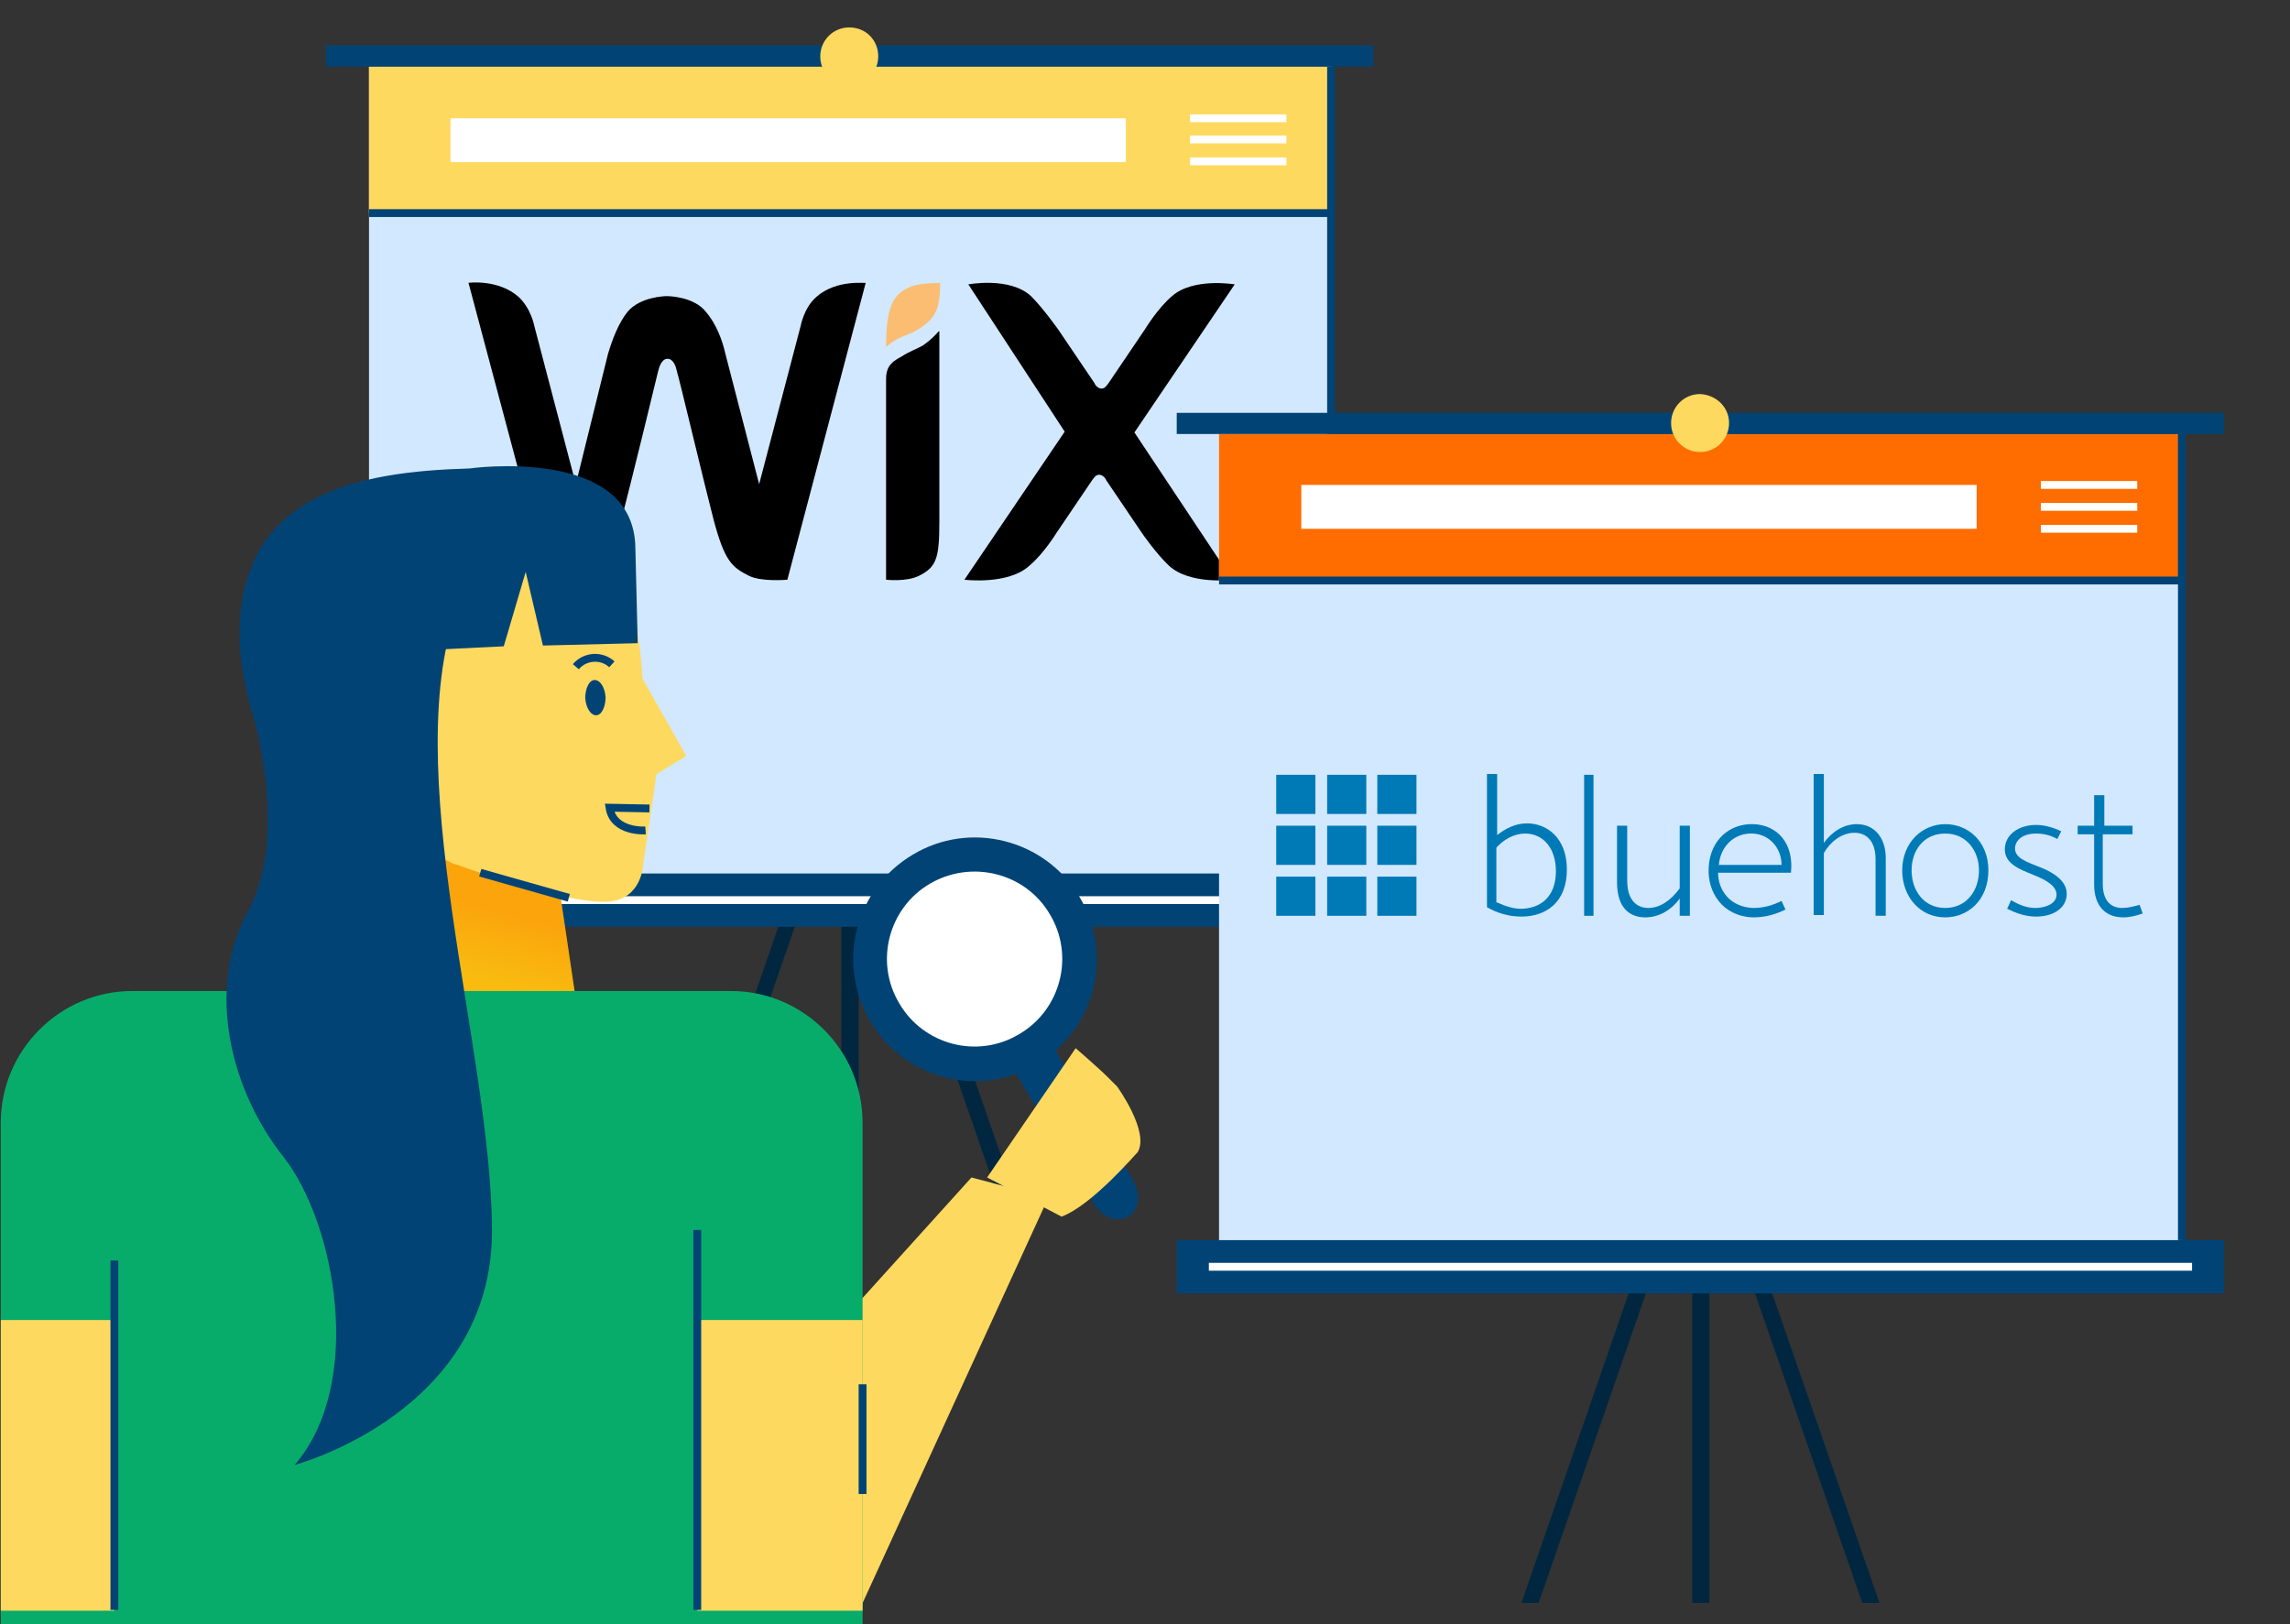 <?xml version="1.0" encoding="UTF-8"?> <!-- Generator: Adobe Illustrator 26.0.2, SVG Export Plug-In . SVG Version: 6.00 Build 0) --> <svg xmlns="http://www.w3.org/2000/svg" xmlns:xlink="http://www.w3.org/1999/xlink" version="1.1" id="Layer_1" x="0px" y="0px" viewBox="0 0 292.3 207.3" style="enable-background:new 0 0 292.3 207.3;" xml:space="preserve"><rect x="0" y="0" width="292.3" height="207.3" fill="#333333" stroke="none"/> <style type="text/css"> .st0{fill:#D2E8FF;} .st1{fill:#00273F;} .st2{fill:#014375;} .st3{fill:#FED95F;} .st4{fill:none;stroke:#014375;stroke-miterlimit:10;} .st5{fill:#FFFFFF;} .st6{fill:none;stroke:#FFFFFF;stroke-miterlimit:10;} .st7{fill:#FBBD71;} .st8{fill:#F9BB10;} .st9{opacity:0.3;fill:url(#SVGID_1_);} .st10{fill:#08AC6A;} .st11{fill:#FF6D00;} .st12{fill:#007AB7;} </style> <g> <g> <rect x="47.1" y="8.5" class="st0" width="122.9" height="107"></rect> <rect x="107.4" y="117" class="st1" width="2.2" height="40.7"></rect> <g> <polygon class="st1" points="87.8,157.7 85.7,157.7 99.8,117 101.9,117 "></polygon> <polygon class="st1" points="129.1,157.7 131.3,157.7 117.2,117 115,117 "></polygon> </g> <rect x="41.6" y="111.5" class="st2" width="133.7" height="6.8"></rect> <rect x="47.1" y="8.5" class="st3" width="122.9" height="18.7"></rect> <rect x="41.6" y="5.8" class="st2" width="133.7" height="2.7"></rect> <path class="st3" d="M112.1,7.2c0,2-1.6,3.7-3.7,3.7c-2,0-3.7-1.6-3.7-3.7c0-2,1.6-3.7,3.7-3.7C110.5,3.5,112.1,5.1,112.1,7.2z"></path> <line class="st4" x1="169.9" y1="8.5" x2="169.9" y2="111.5"></line> <line class="st4" x1="47.1" y1="27.2" x2="169.9" y2="27.2"></line> <rect x="57.5" y="15.1" class="st5" width="86.2" height="5.6"></rect> <g> <line class="st6" x1="151.9" y1="15.1" x2="164.2" y2="15.1"></line> <line class="st6" x1="151.9" y1="17.8" x2="164.2" y2="17.8"></line> <line class="st6" x1="151.9" y1="20.6" x2="164.2" y2="20.6"></line> </g> <line class="st6" x1="45.8" y1="114.9" x2="171.2" y2="114.9"></line> </g> <g> <path class="st7" d="M115.8,36.8c-1.9,0.9-2.7,2.7-2.7,7.5c0,0,0.9-0.9,2.5-1.5c1.1-0.4,1.9-0.9,2.5-1.4c1.6-1.2,1.9-2.7,1.9-5.3 C119.8,36.2,117.2,36,115.8,36.8z"></path> <path d="M104.2,37.9c-1.6,1.4-2,3.7-2,3.7l-5.3,20.2l-4.3-16.6c-0.4-1.8-1.2-3.9-2.5-5.4c-1.5-1.9-4.6-2-5-2c-0.3,0-3.4,0.1-5,2 c-1.2,1.5-2,3.7-2.5,5.4l-4.1,16.6l-5.3-20.2c0,0-0.4-2.2-2-3.7c-2.6-2.3-6.4-1.8-6.4-1.8L69.9,74c0,0,3.3,0.3,4.9-0.5 c2.2-1.1,3.3-1.9,4.5-7.1c1.2-4.6,4.5-18.1,4.7-19c0.1-0.4,0.4-1.6,1.2-1.6c0.8,0,1.1,1.1,1.2,1.6c0.3,0.9,3.5,14.4,4.7,19 c1.4,5.2,2.3,6,4.5,7.1c1.6,0.8,4.9,0.5,4.9,0.5l10-37.9C110.6,36.2,106.8,35.6,104.2,37.9z"></path> <path d="M119.8,42.3c0,0-0.7,0.9-2,1.8c-0.9,0.5-1.8,0.8-2.7,1.4c-1.6,0.8-2,1.6-2,2.9v0.4v2l0,0v0.4v22.8c0,0,2.6,0.3,4.2-0.5 c2.2-1.1,2.6-2.2,2.6-6.8V43.8l0,0V42.3L119.8,42.3z"></path> <path d="M144.8,55.2l12.8-18.9c0,0-5.3-0.9-8,1.5c-1.8,1.5-3.5,4.3-3.5,4.3l-4.6,6.8c-0.3,0.4-0.5,0.7-0.9,0.7s-0.8-0.4-0.9-0.7 l-4.6-6.8c0,0-1.9-2.7-3.5-4.3c-2.7-2.5-8-1.5-8-1.5l12.3,18.8L123.1,74c0,0,5.6,0.7,8.3-1.8c1.8-1.5,3.4-4.1,3.4-4.1l4.6-6.8 c0.3-0.4,0.5-0.7,0.9-0.7c0.4,0,0.8,0.4,0.9,0.7l4.6,6.8c0,0,1.8,2.6,3.4,4.1c2.7,2.5,8.1,1.8,8.1,1.8L144.8,55.2z"></path> </g> </g> <g> <rect x="69.9" y="73.6" class="st5" width="9.1" height="0.5"></rect> <rect x="69.9" y="76.4" class="st5" width="9.1" height="0.5"></rect> <rect x="69.9" y="79.1" class="st5" width="9.1" height="0.5"></rect> <rect x="69.9" y="81.9" class="st5" width="9.1" height="0.5"></rect> </g> <g> <polygon class="st3" points="133.8,152.9 109.7,205.5 103.4,173.1 124,150.3 "></polygon> <g> <g> <polygon class="st8" points="42.8,133.6 74.4,133.6 69.2,98.7 48,98.7 "></polygon> <linearGradient id="SVGID_1_" gradientUnits="userSpaceOnUse" x1="758.884" y1="113.395" x2="761.753" y2="124.194" gradientTransform="matrix(-1 0 0 1 820.797 0)"> <stop offset="0.172" style="stop-color:#FF6D00"></stop> <stop offset="0.995" style="stop-color:#FF6D00;stop-opacity:0"></stop> </linearGradient> <polygon class="st9" points="42.8,133.6 74.4,133.6 69.2,98.7 48,98.7 "></polygon> </g> <path class="st3" d="M78.5,71.2c0,0,3,5.5,3.5,15.4l5.6,9.9l-3.8,2.3l-1.7,11.5c0,0-0.1,4.5-4.5,4.8c-5.7,0.3-19.2-4.7-19.2-4.7 s-5.9-0.9-6.5-12.7C51.4,86,53.7,57.4,78.5,71.2z"></path> <path class="st4" d="M82.4,106c0,0-4.1,0.3-4.6-2.9l5.1,0.1"></path> <path class="st2" d="M74.7,89.1c0.1,1.3,0.7,2.2,1.4,2.2c0.7,0,1.2-1.1,1.2-2.3c-0.1-1.3-0.7-2.2-1.4-2.2 C75.2,86.8,74.7,87.9,74.7,89.1z"></path> <path class="st4" d="M78.1,84.8c-1.3-1.2-3.4-1.1-4.6,0.3"></path> <g> <path class="st10" d="M110.1,208.3v-65c0-9.3-7.6-16.8-16.8-16.8H16.9c-9.3,0-16.8,7.6-16.8,16.8v65"></path> </g> <path class="st2" d="M51.2,91.9l-6.7,18.7l-4.4,0.1c0,0-9.2-17.9-9.5-28.7C30,63,45.7,60.2,59.9,59.8c0,0,21.1-3,21.2,10.2 l0.3,12.1l-12.1,0.3l-2.2-9.4l-2.8,9.5L56,82.9L51.2,91.9"></path> <path class="st3" d="M54.7,96.6c0,0-1-6.6-5.8-5.2c-5.2,1.5-2,10.6,6,12.9L54.7,96.6z"></path> <line class="st4" x1="72.6" y1="114.6" x2="61.3" y2="111.4"></line> </g> <rect x="89" y="168.5" class="st3" width="21.1" height="37.1"></rect> <rect x="0.1" y="168.5" class="st3" width="14.5" height="37.1"></rect> </g> <g> <path class="st2" d="M144.6,150.6c1.1,1.9,0.8,3.9-0.6,4.7c-1.4,0.8-3.3,0.2-4.4-1.7l-9.7-16.2c-1.1-1.9-1-4.2,0.4-5 c1.4-0.8,3.5,0.1,4.6,2L144.6,150.6z"></path> <path class="st2" d="M137.8,114.5c4.4,7.4,2,16.9-5.4,21.3c-7.4,4.4-16.9,2-21.3-5.4c-4.4-7.4-2-16.9,5.4-21.3 C123.8,104.7,133.4,107.1,137.8,114.5z"></path> <path class="st5" d="M134,116.7c3.2,5.3,1.4,12.2-3.9,15.3c-5.3,3.2-12.2,1.4-15.3-3.9c-3.2-5.3-1.4-12.2,3.9-15.3 C124,109.7,130.9,111.4,134,116.7z"></path> </g> <path class="st3" d="M135.5,155.3l-9.5-5l11.3-16.5c0,0,2.9,2.5,4.1,3.7c1.2,1.2,1.2,1.2,1.2,1.2s4.2,5.8,2.6,8.4 C145.2,147,139.5,153.8,135.5,155.3z"></path> <line class="st4" x1="89" y1="157" x2="89" y2="205.5"></line> <line class="st4" x1="14.6" y1="160.9" x2="14.6" y2="205.5"></line> <line class="st4" x1="110.1" y1="176.7" x2="110.1" y2="190.7"></line> <g> <rect x="155.6" y="55.4" class="st0" width="122.9" height="107"></rect> <rect x="216" y="163.9" class="st1" width="2.2" height="40.7"></rect> <g> <polygon class="st1" points="196.4,204.6 194.2,204.6 208.3,163.9 210.5,163.9 "></polygon> <polygon class="st1" points="237.7,204.6 239.9,204.6 225.8,163.9 223.6,163.9 "></polygon> </g> <rect x="150.2" y="158.3" class="st2" width="133.7" height="6.8"></rect> <rect x="155.6" y="55.4" class="st11" width="122.9" height="18.7"></rect> <rect x="150.2" y="52.7" class="st2" width="133.7" height="2.7"></rect> <path class="st3" d="M220.7,54c0,2-1.6,3.7-3.7,3.7c-2,0-3.7-1.6-3.7-3.7c0-2,1.6-3.7,3.7-3.7C219.1,50.4,220.7,52,220.7,54z"></path> <line class="st4" x1="278.5" y1="55.4" x2="278.5" y2="158.3"></line> <line class="st4" x1="155.6" y1="74.1" x2="278.5" y2="74.1"></line> <rect x="166.1" y="61.9" class="st5" width="86.2" height="5.6"></rect> <g> <line class="st6" x1="260.5" y1="61.9" x2="272.8" y2="61.9"></line> <line class="st6" x1="260.5" y1="64.7" x2="272.8" y2="64.7"></line> <line class="st6" x1="260.5" y1="67.5" x2="272.8" y2="67.5"></line> </g> <line class="st6" x1="154.3" y1="161.7" x2="279.8" y2="161.7"></line> </g> <path class="st2" d="M31.7,89.1c0,0,5.6,16.8,0,27.1c-5.6,10.3-2.1,23.2,4.5,31.5c6.6,8.4,10.4,28.9,1.4,39.3c0,0,25.3-6.7,25.2-30 c-0.1-23.3-12.2-59.2-4.2-80.1L31.7,89.1z"></path> <g> <g> <rect x="162.9" y="98.9" class="st12" width="5" height="5"></rect> <rect x="169.4" y="98.9" class="st12" width="5" height="5"></rect> <rect x="175.8" y="98.9" class="st12" width="5" height="5"></rect> <rect x="162.9" y="105.4" class="st12" width="5" height="5"></rect> <rect x="169.4" y="105.4" class="st12" width="5" height="5"></rect> <rect x="175.8" y="105.4" class="st12" width="5" height="5"></rect> <rect x="162.9" y="111.9" class="st12" width="5" height="5"></rect> <rect x="169.4" y="111.9" class="st12" width="5" height="5"></rect> <rect x="175.8" y="111.9" class="st12" width="5" height="5"></rect> <path class="st12" d="M191.1,106.6c1-0.8,2.3-1.5,3.8-1.5c2.5,0,5.1,1.8,5.1,5.9c0,4.3-2.8,6-5.8,6c-1.7,0-3.2-0.5-4.4-1.2v-17 h1.3 M191.1,115.2c1.1,0.5,2.1,0.8,3,0.8c2.4,0,4.5-1.4,4.5-4.8c0-3-1.7-4.8-3.9-4.8c-1.5,0-2.8,0.8-3.7,1.8V115.2L191.1,115.2z"></path> <rect x="202.2" y="98.9" class="st12" width="1.2" height="18"></rect> <path class="st12" d="M207.7,112.4c0,2.7,1.4,3.5,2.7,3.5c1.5,0,2.9-1,4-2.5v-8h1.3v11.5h-1.3v-2.2c-1,1.4-2.6,2.4-4.4,2.4 c-1.8,0-3.6-1-3.6-4.5v-7.2h1.3"></path> <path class="st12" d="M227.9,116.1c-1,0.5-2.4,1-4.1,1c-3.9-0.1-5.9-3.2-5.7-6.4c0.2-3.6,2.8-5.6,5.7-5.5c3.1,0.1,5.2,2.5,4.8,6.2 h-9.3c0,2.2,1.5,4.4,4.5,4.5c1.4,0,2.6-0.4,3.6-0.9 M227.4,110.4c0-2-1.4-3.9-3.7-4c-2.3-0.1-4.1,1.6-4.3,4H227.4z"></path> <path class="st12" d="M232.8,107.6c1-1.4,2.5-2.4,4.2-2.4c2.3,0,3.7,1.8,3.7,4.3v7.4h-1.3v-7.2c0-2.5-1.3-3.4-2.7-3.4 c-1.7,0-3.2,1.3-3.9,2.6v7.9h-1.3v-18h1.3"></path> <path class="st12" d="M253.8,111.1c0,3.8-2.6,6-5.5,6c-3.3,0-5.5-2.7-5.5-6c0-3.5,2.5-5.9,5.5-5.9 C251.2,105.2,253.8,107.4,253.8,111.1 M244,111.1c0,2.5,1.5,4.8,4.3,4.8c2.7,0,4.3-2.2,4.3-4.8c0-2.5-1.6-4.7-4.3-4.7 C245.5,106.4,244,108.6,244,111.1"></path> <path class="st12" d="M256.7,114.9c1,0.6,2,1,3.1,1c1.2,0,2.7-0.5,2.7-1.7c0-1-1.1-1.8-2.9-2.5c-2-0.8-3.7-1.5-3.7-3.3 c0-1.8,1.7-3.1,4-3.1c1.2,0,2.3,0.4,3.2,0.8l-0.5,1c-0.7-0.4-1.6-0.7-2.7-0.7c-1.9,0-2.7,1-2.7,1.9c0,1.2,1.4,1.7,3.2,2.4 c2.8,1.1,3.4,2.4,3.4,3.4c0,1.8-1.7,2.9-3.9,2.9c-1.3,0-2.5-0.4-3.7-1"></path> <path class="st12" d="M272.2,105.4v1.1h-3.8v6.3c0,1.9,0.8,3.1,2.5,3.1c0.7,0,1.5-0.2,2.2-0.4l0.4,1.1c-0.8,0.3-1.7,0.5-2.5,0.5 c-2.1,0-3.7-1.3-3.7-4.2v-6.4h-2.1v-1.1h2.1v-3.9h1.3v3.9"></path> </g> </g> </svg> 